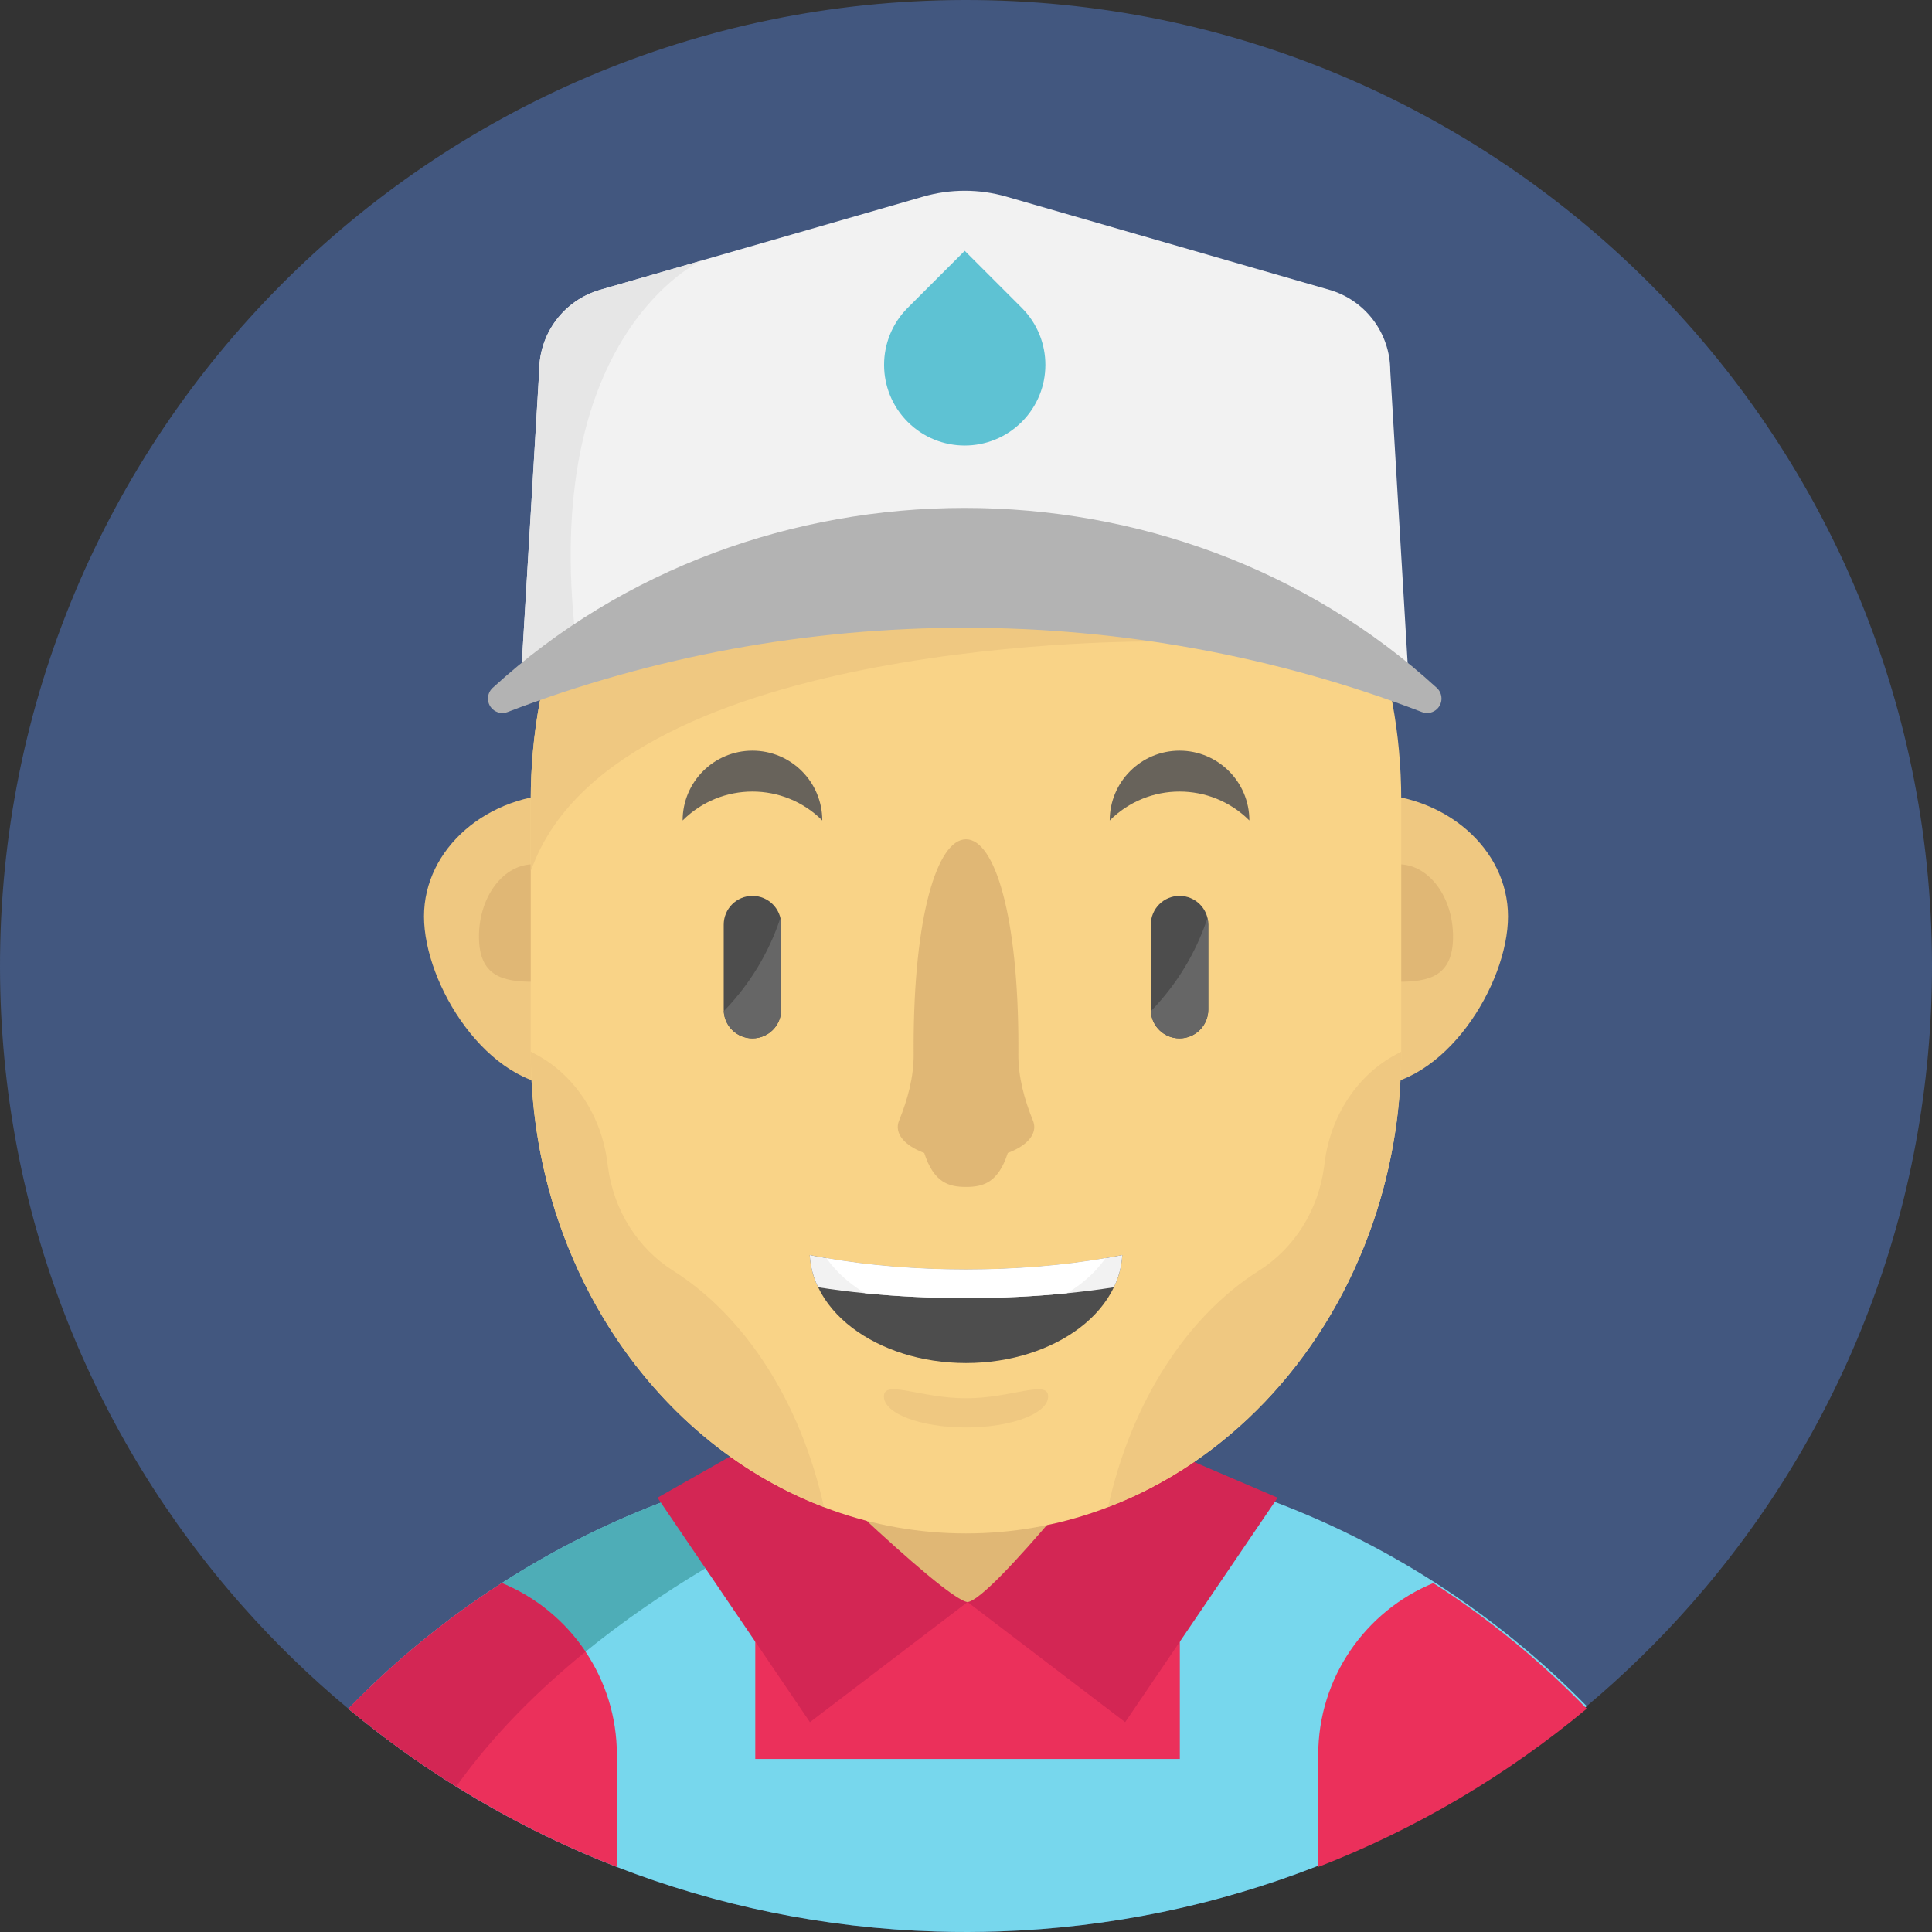 <svg xmlns="http://www.w3.org/2000/svg" xmlns:xlink="http://www.w3.org/1999/xlink" id="Layer_1" x="0px" y="0px" viewBox="0 0 512 512" style="enable-background:new 0 0 512 512;" xml:space="preserve"><rect x="0" y="0" width="512" height="512" fill="#333333" stroke="none"/><path style="fill:#42577F;" d="M511.999,255.406c0.144,64.931-23.883,124.266-63.632,169.489 c-8.583,9.771-17.909,18.886-27.869,27.247c-42.414,35.63-96.564,57.736-155.832,59.713c-2.676,0.089-5.374,0.133-8.072,0.144 c-2.842,0.011-5.663-0.033-8.483-0.122c-59.157-1.788-113.296-23.661-155.788-59.046c-9.971-8.294-19.308-17.343-27.913-27.047 c-39.949-45.045-64.265-104.269-64.409-169.2C-0.321,115.195,114.03,0.323,255.417,0.001 C396.793-0.321,511.677,114.019,511.999,255.406z"></path><g>	<path style="fill:#EFC881;" d="M187.235,242.861c0-17.945-16.76-32.492-37.435-32.492s-37.435,14.547-37.435,32.492  s16.76,45.1,37.435,45.1S187.235,260.806,187.235,242.861z"></path>	<path style="fill:#EFC881;" d="M399.639,242.861c0-17.945-16.76-32.492-37.435-32.492c-20.675,0-37.435,14.547-37.435,32.492  s16.76,45.1,37.435,45.1C382.879,287.961,399.639,260.806,399.639,242.861z"></path></g><path style="fill:#77D7ED;" d="M420.498,452.142c-42.414,35.63-96.564,57.736-155.832,59.713c-2.676,0.089-5.374,0.133-8.072,0.144 c-2.842,0.011-5.663-0.033-8.483-0.122c-29.767-0.899-58.258-6.884-84.628-17.11c-26.059-10.104-50.042-24.36-71.16-41.936 c12.202-12.591,25.837-23.783,40.66-33.298c13.823-8.905,28.69-16.344,44.346-22.14c1.732-0.644,3.475-1.266,5.23-1.865 c1.743-0.6,3.509-1.177,5.274-1.732c4.053-1.288,8.172-2.454,12.324-3.509c1.255-0.322,2.509-0.633,3.775-0.933 c14.256-3.364,29.024-5.396,44.179-5.951c2.687-0.111,5.385-0.155,8.105-0.167c2.831-0.011,5.651,0.033,8.449,0.144 c16.499,0.555,32.554,2.865,47.999,6.751c3.919,0.988,7.805,2.065,11.647,3.253c1.777,0.533,3.542,1.099,5.296,1.688 s3.509,1.199,5.241,1.832C367.492,408.751,396.682,427.804,420.498,452.142z"></path><path style="fill:#4EADB7;" d="M230.3,384.757l-11.947,14.645c0,0-63.077,25.726-97.463,74.058 c-10.004-6.218-19.553-13.124-28.568-20.63c29.878-30.822,68.373-53.273,111.608-63.476 C212.546,387.322,221.34,385.778,230.3,384.757z"></path><path style="fill:#EB305B;" d="M312.665,390.131v76.012H200.157v-75.856c1.255-0.322,2.509-0.633,3.775-0.933 c14.256-3.364,29.024-5.396,44.179-5.951c2.687-0.111,5.385-0.155,8.105-0.167c2.831-0.011,5.651,0.033,8.449,0.144 C281.165,383.935,297.22,386.245,312.665,390.131z"></path><path style="fill:#E0B775;" d="M312.665,390.131v9.86c-14.023,15.111-34.075,24.571-56.326,24.571 c-22.184,0-42.17-9.404-56.182-24.438v-9.837c1.255-0.322,2.509-0.633,3.775-0.933c14.256-3.364,29.024-5.396,44.179-5.951 c2.687-0.111,5.385-0.155,8.105-0.167c2.831-0.011,5.651,0.033,8.449,0.144C281.165,383.935,297.22,386.245,312.665,390.131z"></path><g>	<path style="fill:#EB305B;" d="M163.483,465.11v29.656c-14.934-5.785-29.179-12.935-42.592-21.307  c-0.022-0.011-0.044-0.022-0.067-0.044c-9.982-6.207-19.497-13.102-28.502-20.585c12.202-12.591,25.837-23.783,40.66-33.298  c9.082,3.742,16.788,10.115,22.184,18.176C160.43,445.546,163.483,454.973,163.483,465.11z"></path>	<path style="fill:#EB305B;" d="M349.341,465.11v29.656c26.059-10.104,50.042-24.36,71.16-41.936  c-12.202-12.591-25.837-23.783-40.66-33.298C361.932,426.915,349.341,444.547,349.341,465.11z"></path></g><path style="fill:#D32654;" d="M155.167,437.708c-12.336,10.037-24.471,21.973-34.275,35.752c-0.022-0.011-0.044-0.022-0.067-0.044 c-9.982-6.207-19.497-13.102-28.502-20.585c12.202-12.591,25.837-23.783,40.66-33.298 C142.066,423.274,149.771,429.647,155.167,437.708z"></path><g>	<path style="fill:#E0B775;" d="M385.074,248.223c0-10.589-6.462-19.174-14.434-19.174c-7.972,0-14.434,8.584-14.434,19.174  c0,10.589,6.462,11.957,14.434,11.957C378.612,260.18,385.074,258.812,385.074,248.223z"></path>	<path style="fill:#E0B775;" d="M155.795,248.223c0-10.589-6.462-19.174-14.434-19.174s-14.434,8.584-14.434,19.174  c0,10.589,6.462,11.957,14.434,11.957S155.795,258.812,155.795,248.223z"></path></g><g>	<path style="fill:#D32654;" d="M256.411,424.562l-41.77,31.834l-40.393-59.492l30.756-17.47  C205.004,379.433,249.905,423.84,256.411,424.562z"></path>	<path style="fill:#D32654;" d="M338.574,396.904l-40.393,59.492l-41.77-31.834c6.506-0.722,41.335-45.128,41.335-45.128  L338.574,396.904z"></path></g><path style="fill:#F9D387;" d="M371.341,211.957v66.741c0,12.602-1.654,24.793-4.741,36.296c-1.133,4.23-2.443,8.35-3.964,12.369 c-12.524,33.676-37.706,60.101-68.995,72.037c-0.733,0.289-1.466,0.566-2.198,0.822c-11.17,4.008-23.083,6.151-35.441,6.151 c-12.369,0-24.282-2.143-35.441-6.151c-0.744-0.255-1.477-0.533-2.21-0.822c-23.239-8.86-43.091-25.715-56.915-47.61 c-4.797-7.583-8.86-15.766-12.08-24.427c-1.521-4.019-2.831-8.139-3.953-12.369c-3.098-11.503-4.752-23.694-4.752-36.296v-66.741 c0-34.886,12.646-66.497,33.132-89.536c3.131-3.52,6.44-6.84,9.915-9.937c19.775-17.643,44.923-28.202,72.303-28.202 c31.844,0,60.679,14.29,81.552,37.406C358.429,144.783,371.341,176.705,371.341,211.957z"></path><g>	<path style="fill:#EFC881;" d="M161.097,309.145l-0.155-1.189c-1.619-12.394-8.703-23.084-18.896-28.517l-1.389-0.741  c0,12.608,1.651,24.795,4.744,36.301c1.127,4.223,2.438,8.343,3.958,12.361c12.531,33.675,37.709,60.11,68.997,72.036  c-6.144-27.8-20.859-50.567-39.985-62.658C169.108,330.881,162.624,320.835,161.097,309.145z"></path>	<path style="fill:#EFC881;" d="M351.062,307.957l-0.155,1.189c-1.527,11.689-8.011,21.737-17.276,27.595  c-19.125,12.091-33.84,34.858-39.985,62.658c31.287-11.926,56.466-38.361,68.997-72.036c1.52-4.019,2.831-8.14,3.958-12.361  c3.093-11.505,4.744-23.693,4.744-36.301l-1.389,0.741C359.764,284.872,352.68,295.562,351.062,307.957z"></path>	<path style="fill:#EFC881;" d="M305.389,170.009c0,0-140.299-1.521-164.026,59.035c-0.233,0.6-0.466,1.177-0.711,1.732v-18.82  c0-34.886,12.646-66.497,33.132-89.535l63.765-7.128L305.389,170.009z"></path></g><path style="fill:#F2F2F2;" d="M373.495,183.411c-42.047-42.036-175.052-23.694-221.074-7.339 c-7.261,2.576-12.358,5.107-14.589,7.339l5.063-85.128c0-9.971,6.595-18.731,16.166-21.485l26.847-7.739 c0.022-0.022,0.033-0.022,0.033-0.022l23.772-6.851l34.986-10.093c7.161-2.054,14.778-2.054,21.94,0l85.627,24.704 c9.582,2.754,16.166,11.514,16.166,21.485L373.495,183.411z"></path><path style="fill:#E6E6E6;" d="M152.166,165.402c0.366,3.775,0.444,7.328,0.255,10.67c-7.261,2.576-12.358,5.107-14.589,7.339 l5.063-85.128c0-9.971,6.595-18.731,16.166-21.485l26.847-7.739C184.598,69.659,144.694,88.957,152.166,165.402z"></path><path style="fill:#B3B3B3;" d="M382.01,185.04L382.01,185.04c0.064,2.716-2.645,4.636-5.181,3.663 c-77.623-29.785-164.72-29.785-242.331,0c-2.536,0.974-5.245-0.947-5.182-3.663l0,0c0.024-1.043,0.47-2.037,1.239-2.742 c69.442-63.59,180.762-63.59,250.216,0C381.542,183.001,381.986,183.996,382.01,185.04z"></path><path style="fill:#5EC2D3;" d="M270.777,111.809L270.777,111.809c-8.347,8.347-21.88,8.347-30.227,0l0,0 c-8.347-8.347-8.347-21.88,0-30.227l15.114-15.114l15.114,15.114C279.123,89.929,279.123,103.462,270.777,111.809z"></path><g>	<path style="fill:#4D4D4D;" d="M320.205,245.043v22.512c0,4.213-3.408,7.62-7.62,7.62c-4.064,0-7.381-3.179-7.6-7.193  c-0.01-0.139-0.01-0.289-0.01-0.427v-22.512c0-4.213,3.408-7.62,7.61-7.62c2.106,0,4.014,0.854,5.384,2.225  c0.984,0.984,1.699,2.235,2.026,3.626C320.135,243.841,320.205,244.437,320.205,245.043z"></path>	<path style="fill:#4D4D4D;" d="M199.41,275.174L199.41,275.174c-4.206,0-7.617-3.41-7.617-7.617v-22.518  c0-4.206,3.41-7.617,7.617-7.617l0,0c4.206,0,7.617,3.41,7.617,7.617v22.518C207.027,271.764,203.617,275.174,199.41,275.174z"></path></g><g>	<path style="fill:#68635B;" d="M331.096,217.437c0-10.22-8.285-18.506-18.506-18.506c-10.22,0-18.506,8.285-18.506,18.506l0,0  C304.305,207.217,320.876,207.217,331.096,217.437L331.096,217.437z"></path>	<path style="fill:#68635B;" d="M217.915,217.437c0-10.22-8.285-18.506-18.506-18.506s-18.506,8.285-18.506,18.506l0,0  C191.125,207.217,207.695,207.217,217.915,217.437L217.915,217.437z"></path></g><g>	<path style="fill:#666666;" d="M320.201,245.043v22.512c0,4.213-3.408,7.62-7.62,7.62c-4.063,0-7.381-3.179-7.6-7.193  c8.524-8.763,12.845-18.11,15.01-24.707C320.131,243.841,320.201,244.437,320.201,245.043z"></path>	<path style="fill:#666666;" d="M207.02,245.043v22.512c0,4.213-3.408,7.62-7.62,7.62c-4.064,0-7.381-3.179-7.6-7.193  c8.524-8.763,12.845-18.11,15.01-24.707C206.95,243.841,207.02,244.437,207.02,245.043z"></path></g><path style="fill:#E0B775;" d="M274.089,298.676c0-0.567-0.114-1.121-0.331-1.658c-2.302-5.685-3.931-11.609-3.882-17.743 c0.006-0.685,0.008-1.383,0.008-2.095c0-34.249-6.216-54.758-13.882-54.758c-7.667,0-13.882,20.51-13.882,54.758 c0,0.712,0.002,1.41,0.008,2.095c0.049,6.133-1.581,12.058-3.882,17.743c-0.218,0.536-0.331,1.09-0.331,1.658 c0,2.796,2.754,5.276,7.016,6.867c2.535,7.915,6.55,9.008,11.071,9.008c4.521,0,8.537-1.093,11.071-9.008 C271.336,303.952,274.089,301.47,274.089,298.676z"></path><path style="fill:#4D4D4D;" d="M297.417,332.599c-0.011,0.111-0.011,0.211-0.022,0.322c-0.044,0.633-0.111,1.266-0.211,1.888 c-0.078,0.489-0.167,0.966-0.278,1.443c-0.078,0.344-0.167,0.688-0.255,1.033c-0.366,1.321-0.855,2.609-1.466,3.864 c-1.943,4.064-5.063,7.728-9.071,10.77c-7.572,5.729-18.254,9.304-30.112,9.304c-11.858,0-22.539-3.575-30.112-9.304 c-4.008-3.042-7.128-6.706-9.071-10.77c-0.611-1.255-1.099-2.543-1.466-3.864c-0.089-0.344-0.178-0.688-0.255-1.033 c-0.111-0.477-0.2-0.955-0.278-1.443c-0.1-0.622-0.167-1.255-0.211-1.888c-0.011-0.111-0.011-0.211-0.022-0.322 c1.455,0.289,2.931,0.566,4.441,0.822c11.159,1.932,23.705,3.009,36.973,3.009s25.815-1.077,36.973-3.009 C294.486,333.165,295.962,332.888,297.417,332.599z"></path><path style="fill:#F2F2F2;" d="M297.417,332.599c-0.011,0.111-0.011,0.211-0.022,0.322c-0.044,0.633-0.111,1.266-0.211,1.888 c-0.078,0.489-0.167,0.966-0.278,1.443c-0.078,0.344-0.167,0.688-0.255,1.033c-0.366,1.321-0.855,2.609-1.466,3.864 c-3.997,0.622-8.161,1.155-12.458,1.577c-8.449,0.844-17.421,1.288-26.725,1.288c-9.304,0-18.276-0.444-26.725-1.288 c-4.297-0.422-8.461-0.955-12.458-1.577c-0.611-1.255-1.099-2.543-1.466-3.864c-0.089-0.344-0.178-0.688-0.255-1.033 c-0.111-0.477-0.2-0.955-0.278-1.443c-0.1-0.622-0.167-1.255-0.211-1.888c-0.011-0.111-0.011-0.211-0.022-0.322 c1.454,0.289,2.931,0.566,4.441,0.822c11.159,1.932,23.705,3.009,36.973,3.009c13.268,0,25.815-1.077,36.973-3.009 C294.486,333.165,295.962,332.888,297.417,332.599z"></path><path style="fill:#FFFFFF;" d="M292.976,333.421c-1.81,2.587-4.13,4.952-6.862,7.028c-1.066,0.811-2.198,1.577-3.386,2.276 c-8.449,0.844-17.421,1.288-26.725,1.288c-9.304,0-18.276-0.444-26.725-1.288c-1.188-0.699-2.321-1.466-3.386-2.276 c-2.731-2.076-5.052-4.441-6.862-7.028c11.159,1.932,23.705,3.009,36.973,3.009C269.271,336.429,281.817,335.353,292.976,333.421z"></path><path style="fill:#EFC881;" d="M277.766,370.074c0-4.541-9.743,0.484-21.763,0.484c-12.02,0-21.763-5.024-21.763-0.484 c0,4.54,9.743,8.222,21.763,8.222C268.021,378.295,277.766,374.614,277.766,370.074z"></path><g></g><g></g><g></g><g></g><g></g><g></g><g></g><g></g><g></g><g></g><g></g><g></g><g></g><g></g><g></g></svg>